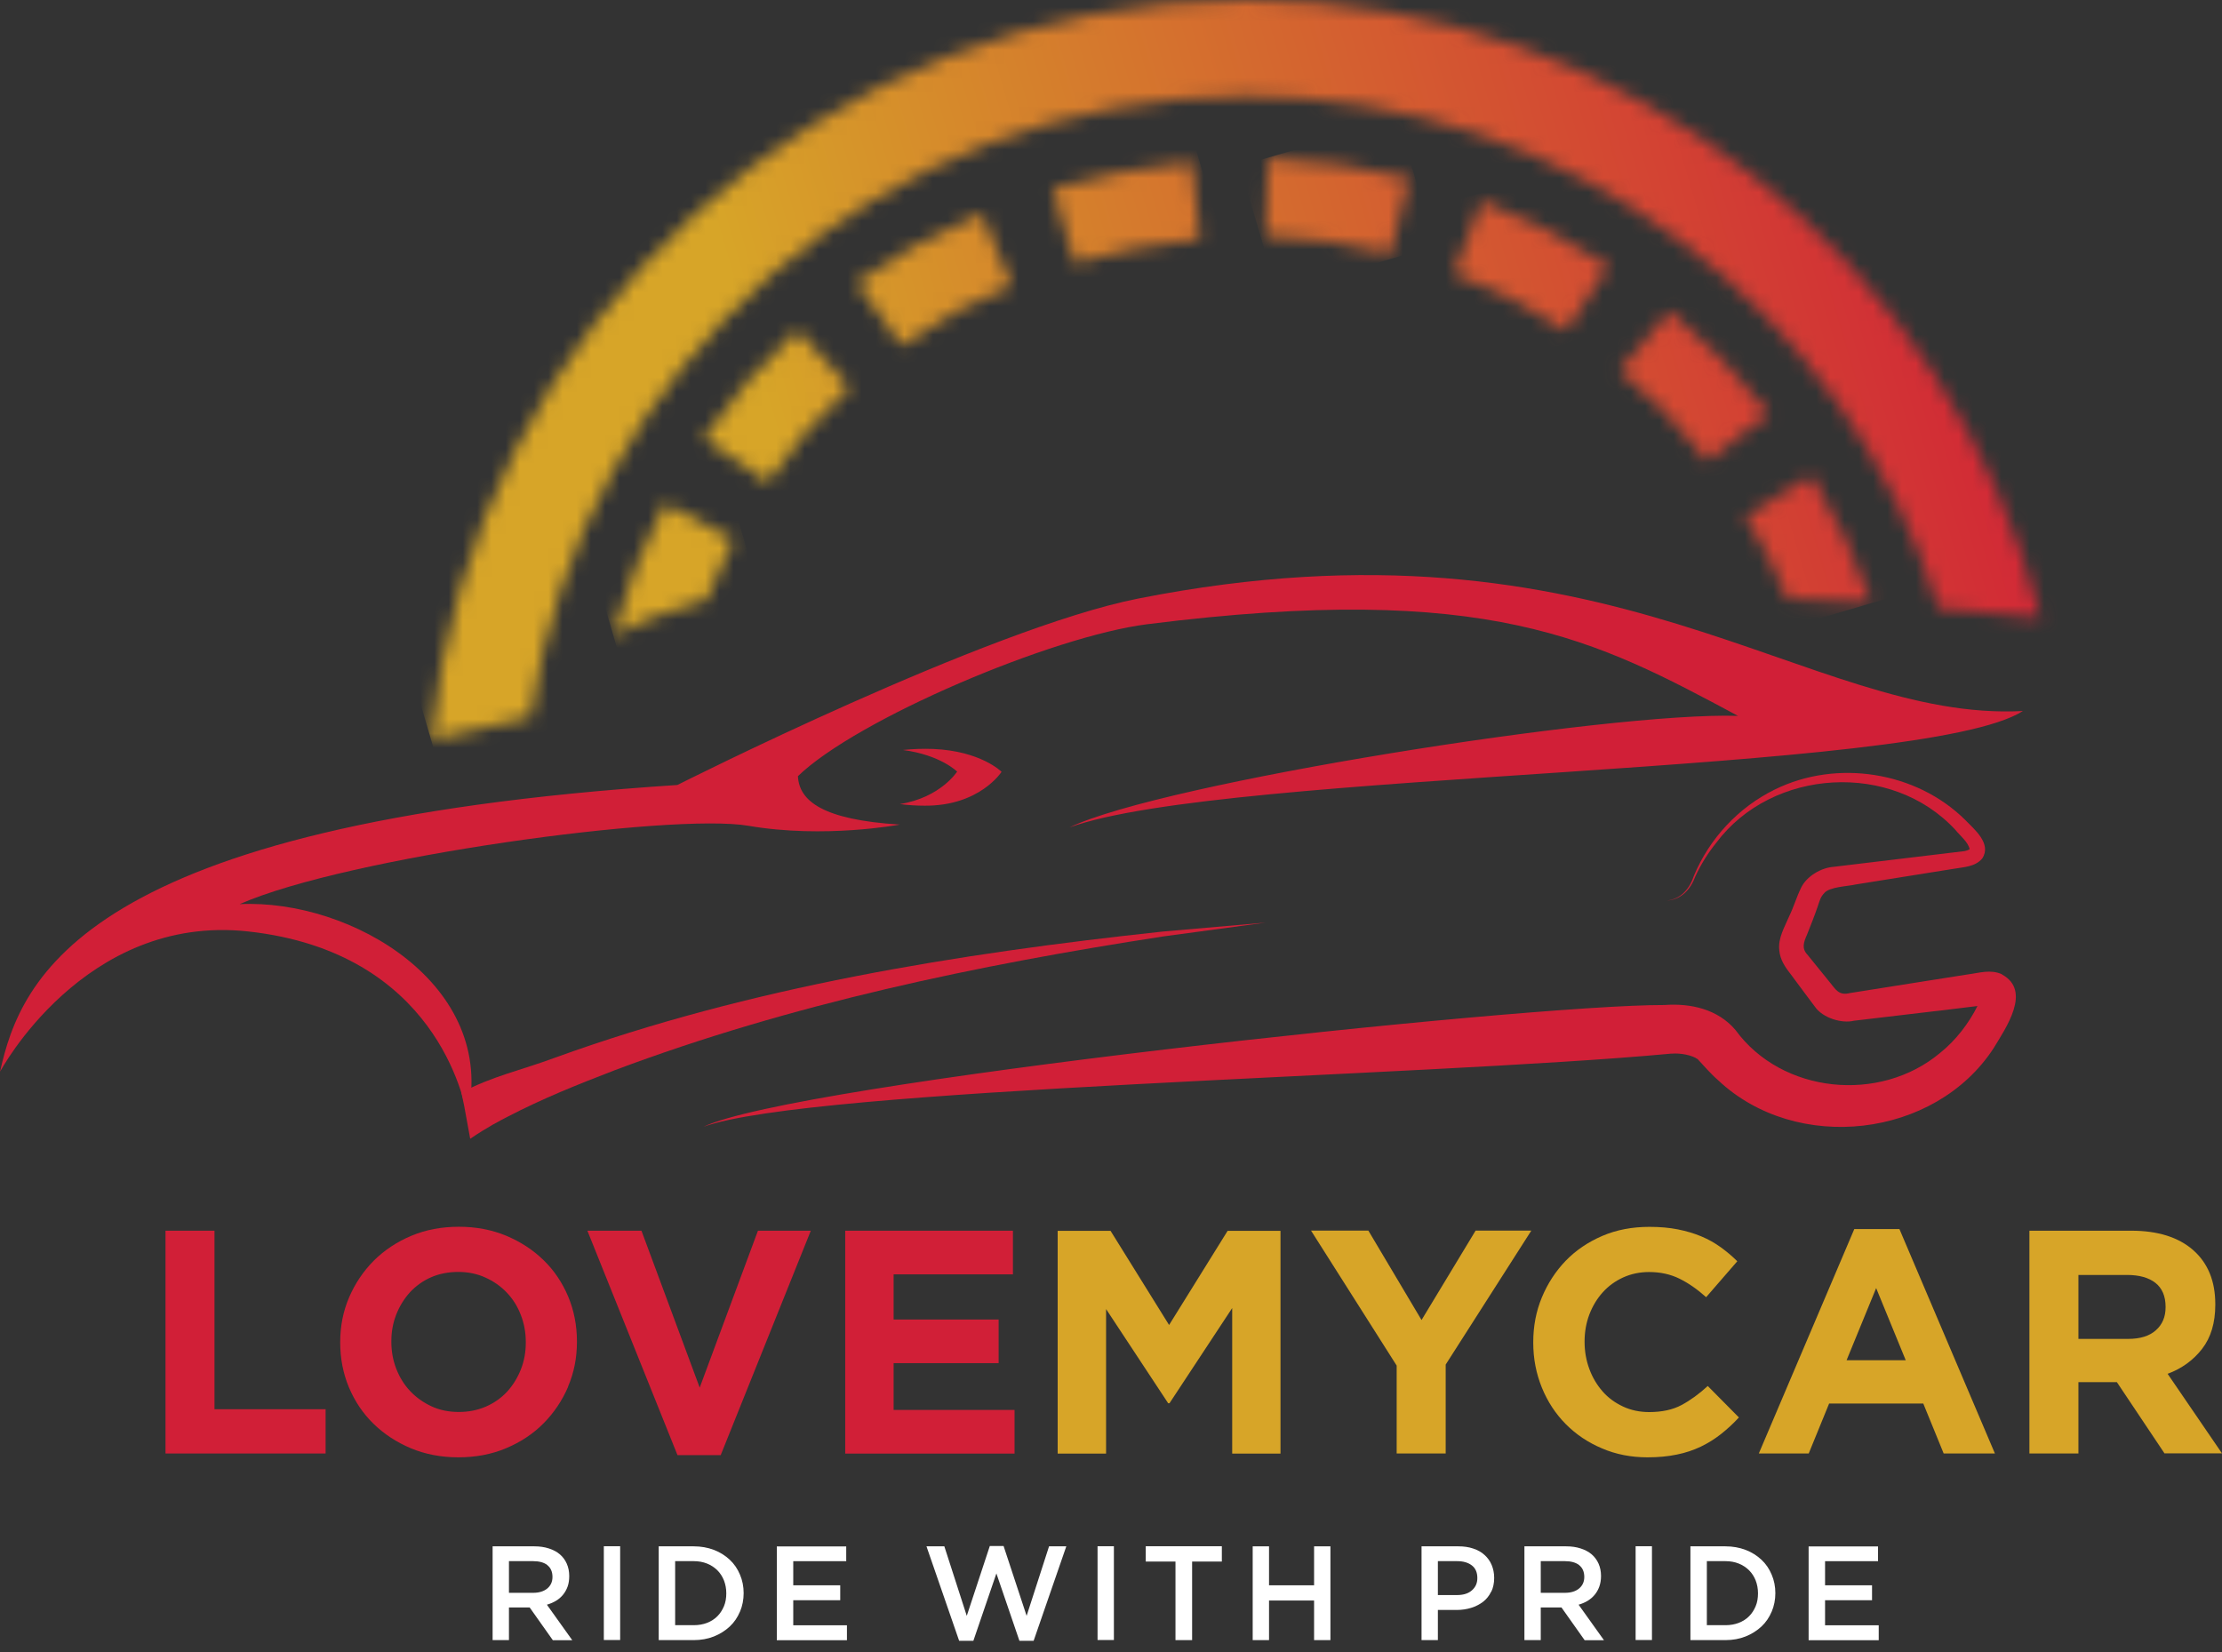 <svg width="156" height="116" viewBox="0 0 156 116" fill="none" xmlns="http://www.w3.org/2000/svg">
<rect x="0" y="0" width="156" height="116" fill="#333333" stroke="none"/>
<path d="M0 75.274C1.446 68.675 5.841 57.843 47.557 55.121C47.557 55.121 69.327 44.126 79.912 42.03C113.151 35.453 126.864 50.732 142.023 49.926C135.021 54.423 86.053 54.109 75.09 58.1C81.551 54.972 113.023 49.969 122.02 50.268C112.047 44.931 104.539 40.805 80.54 43.833C73.879 44.674 60.159 50.496 56.02 54.501C56.105 56.233 57.737 57.566 63.172 57.901C63.172 57.901 57.886 58.905 52.544 57.986C47.201 57.067 24.384 60.16 16.826 63.487C24.719 63.117 34.941 69.21 32.819 78.381C32.576 77.248 30.624 66.844 17.41 65.404C5.905 64.15 0 75.26 0 75.26M65.509 52.591C64.796 52.563 64.077 52.591 63.393 52.663C66.036 53.012 67.197 54.181 67.197 54.181C67.197 54.181 66.036 56.005 63.179 56.461C63.763 56.539 64.355 56.575 64.924 56.575C68.793 56.596 70.317 54.195 70.317 54.195C70.317 54.195 68.871 52.734 65.523 52.591" fill="#D11F37"/>
<path d="M140.556 68.412C139.729 68.048 138.982 68.319 138.176 68.419L135.413 68.854L129.885 69.73C129.08 69.937 128.866 69.452 128.453 68.96C128.054 68.455 127.292 67.542 126.9 67.043C126.48 66.602 126.622 66.181 126.864 65.632C127.121 64.984 127.398 64.293 127.626 63.623C127.762 63.21 127.819 62.981 128.075 62.711C128.431 62.269 129.749 62.233 130.291 62.105C131.666 61.884 134.444 61.442 135.819 61.221L137.201 61.001C137.892 60.879 138.675 60.872 139.173 60.274C139.837 59.233 138.625 58.25 137.977 57.58C134.529 54.159 128.944 53.304 124.613 55.435C122.056 56.682 120.019 58.877 118.929 61.485C118.622 62.404 118.017 63.145 117.005 63.238C118.031 63.188 118.694 62.447 119.028 61.535C119.413 60.694 119.912 59.903 120.489 59.183C124.428 53.924 132.827 53.44 137.286 58.278C137.628 58.699 138.184 59.133 138.283 59.632C138.191 59.689 138.006 59.753 137.892 59.768C135.021 60.117 131.573 60.523 128.695 60.872C127.876 60.936 126.836 61.514 126.444 62.347C126.095 63.074 125.952 63.637 125.611 64.343C125.304 65.084 124.813 65.861 124.92 66.744C124.976 67.393 125.34 67.927 125.717 68.405C125.981 68.761 126.686 69.702 126.957 70.072L127.406 70.671C127.961 71.497 129.336 71.882 130.148 71.676L135.698 71.02C136.303 70.963 137.806 70.756 138.832 70.642C138.212 71.882 137.293 73.065 136.218 73.927C131.986 77.483 125.098 76.799 121.842 72.324C120.603 70.863 118.701 70.436 116.863 70.571C107.061 70.535 55.685 76.072 49.388 79.122C56.889 76.393 99.809 75.609 117.247 73.992C117.247 73.992 117.312 73.992 117.34 73.984C117.361 73.984 117.383 73.984 117.411 73.984C117.967 73.942 118.779 74.077 119.192 74.376C119.655 74.868 120.111 75.41 120.624 75.852C126.131 81.04 135.869 79.913 139.972 73.593C140.812 72.196 142.665 69.566 140.549 68.426" fill="#D11F37"/>
<path d="M11.619 102.062V86.419H15.059V98.954H22.86V102.062H11.626H11.619Z" fill="#D11F37"/>
<path d="M39.885 97.379C39.465 98.356 38.888 99.211 38.154 99.952C37.42 100.693 36.537 101.27 35.518 101.698C34.499 102.126 33.381 102.332 32.177 102.332C30.973 102.332 29.862 102.118 28.85 101.698C27.839 101.27 26.963 100.7 26.222 99.974C25.481 99.254 24.911 98.399 24.498 97.422C24.092 96.446 23.885 95.398 23.885 94.28V94.237C23.885 93.118 24.092 92.071 24.512 91.094C24.932 90.118 25.509 89.263 26.243 88.522C26.984 87.788 27.86 87.203 28.879 86.776C29.898 86.348 31.009 86.142 32.22 86.142C33.431 86.142 34.535 86.355 35.547 86.776C36.558 87.203 37.434 87.773 38.168 88.493C38.909 89.213 39.479 90.068 39.892 91.044C40.298 92.021 40.505 93.068 40.505 94.187V94.23C40.505 95.349 40.298 96.396 39.878 97.372L39.885 97.379ZM36.914 94.237C36.914 93.567 36.8 92.933 36.565 92.334C36.337 91.736 36.01 91.215 35.582 90.766C35.155 90.317 34.656 89.968 34.072 89.705C33.488 89.441 32.854 89.313 32.17 89.313C31.486 89.313 30.831 89.441 30.261 89.69C29.691 89.94 29.2 90.296 28.786 90.738C28.38 91.187 28.06 91.7 27.825 92.291C27.59 92.883 27.476 93.51 27.476 94.18V94.223C27.476 94.892 27.59 95.527 27.825 96.125C28.06 96.724 28.38 97.244 28.808 97.693C29.235 98.142 29.734 98.491 30.304 98.755C30.873 99.019 31.515 99.147 32.213 99.147C32.911 99.147 33.531 99.019 34.115 98.769C34.699 98.513 35.19 98.163 35.603 97.722C36.01 97.273 36.33 96.76 36.565 96.168C36.8 95.577 36.914 94.95 36.914 94.28V94.237Z" fill="#D11F37"/>
<path d="M50.606 102.176H47.564L41.239 86.419H45.035L49.124 97.436L53.213 86.419H56.925L50.599 102.176H50.606Z" fill="#D11F37"/>
<path d="M59.34 102.062V86.419H71.115V89.484H62.738V92.655H70.111V95.719H62.738V99.004H71.229V102.069H59.34V102.062Z" fill="#D11F37"/>
<path d="M86.509 102.062V91.85L82.106 98.534H82.014L77.654 91.921V102.069H74.256V86.427H77.968L82.078 93.04L86.188 86.427H89.9V102.069H86.502L86.509 102.062Z" fill="#D7A528"/>
<path d="M101.497 95.826V102.061H98.056V95.89L92.044 86.412H96.069L99.802 92.691L103.598 86.412H107.509L101.497 95.819V95.826Z" fill="#D7A528"/>
<path d="M120.823 100.7C120.389 101.042 119.919 101.335 119.406 101.584C118.893 101.826 118.33 102.019 117.717 102.14C117.105 102.268 116.421 102.332 115.666 102.332C114.519 102.332 113.45 102.126 112.474 101.705C111.491 101.292 110.644 100.722 109.924 99.995C109.212 99.275 108.649 98.42 108.25 97.437C107.851 96.453 107.645 95.406 107.645 94.287V94.244C107.645 93.125 107.844 92.078 108.25 91.101C108.656 90.125 109.212 89.27 109.924 88.529C110.637 87.795 111.499 87.21 112.496 86.783C113.493 86.355 114.597 86.149 115.801 86.149C116.535 86.149 117.197 86.206 117.803 86.327C118.409 86.448 118.957 86.612 119.448 86.819C119.94 87.025 120.396 87.282 120.809 87.581C121.222 87.88 121.614 88.208 121.97 88.564L119.783 91.087C119.171 90.538 118.551 90.104 117.917 89.79C117.283 89.477 116.571 89.32 115.78 89.32C115.124 89.32 114.519 89.448 113.963 89.698C113.401 89.954 112.923 90.303 112.524 90.745C112.125 91.187 111.812 91.707 111.584 92.299C111.363 92.89 111.249 93.517 111.249 94.187V94.23C111.249 94.9 111.363 95.534 111.584 96.132C111.805 96.731 112.118 97.251 112.51 97.7C112.902 98.149 113.379 98.498 113.942 98.762C114.505 99.026 115.117 99.154 115.787 99.154C116.677 99.154 117.44 98.99 118.052 98.662C118.665 98.334 119.285 97.885 119.897 97.323L122.084 99.532C121.685 99.966 121.265 100.351 120.831 100.693L120.823 100.7Z" fill="#D7A528"/>
<path d="M136.46 102.062L135.028 98.555H128.417L126.985 102.062H123.481L130.184 86.305H133.354L140.057 102.062H136.46ZM131.723 90.439L129.643 95.513H133.795L131.716 90.439H131.723Z" fill="#D7A528"/>
<path d="M151.968 102.062L148.619 97.052H145.92V102.062H142.479V86.419H149.631C151.491 86.419 152.944 86.876 153.977 87.781C155.01 88.693 155.529 89.954 155.529 91.579V91.622C155.529 92.89 155.217 93.923 154.604 94.714C153.984 95.513 153.179 96.097 152.182 96.468L156 102.054H151.975L151.968 102.062ZM152.039 91.757C152.039 91.016 151.796 90.453 151.326 90.082C150.85 89.712 150.187 89.526 149.339 89.526H145.92V94.016H149.404C150.251 94.016 150.906 93.817 151.355 93.41C151.81 93.011 152.039 92.47 152.039 91.8V91.757Z" fill="#D7A528"/>
<mask id="mask0_141_185" style="mask-type:luminance" maskUnits="userSpaceOnUse" x="73" y="11" width="12" height="8">
<path d="M73.922 13.241L75.446 18.464C78.217 17.659 81.166 17.089 84.222 16.782L83.674 11.367C80.29 11.709 77.013 12.336 73.922 13.241Z" fill="white"/>
</mask>
<g mask="url(#mask0_141_185)">
<path d="M83.407 8.59L72.004 11.934L74.736 21.255L86.138 17.911L83.407 8.59Z" fill="url(#paint0_linear_141_185)"/>
</g>
<mask id="mask1_141_185" style="mask-type:luminance" maskUnits="userSpaceOnUse" x="60" y="14" width="12" height="11">
<path d="M60.138 19.839L63.286 24.279C65.651 22.597 68.251 21.165 71.008 20.024L68.921 14.993C65.787 16.29 62.83 17.922 60.13 19.839" fill="white"/>
</mask>
<g mask="url(#mask1_141_185)">
<path d="M70.143 12.06L57.626 15.732L60.993 27.22L73.51 23.549L70.143 12.06Z" fill="url(#paint1_linear_141_185)"/>
</g>
<mask id="mask2_141_185" style="mask-type:luminance" maskUnits="userSpaceOnUse" x="49" y="23" width="11" height="11">
<path d="M49.395 30.792L53.89 33.857C55.557 31.42 57.495 29.175 59.653 27.201L55.984 23.182C53.512 25.441 51.297 27.999 49.395 30.785" fill="white"/>
</mask>
<g mask="url(#mask2_141_185)">
<path d="M58.846 20.419L46.521 24.034L50.212 36.63L62.537 33.015L58.846 20.419Z" fill="url(#paint2_linear_141_185)"/>
</g>
<mask id="mask3_141_185" style="mask-type:luminance" maskUnits="userSpaceOnUse" x="102" y="14" width="11" height="10">
<path d="M102.074 19.205C104.824 20.253 107.481 21.607 109.953 23.224L112.938 18.671C110.138 16.832 107.132 15.3 104.012 14.117L102.081 19.205H102.074Z" fill="white"/>
</mask>
<g mask="url(#mask3_141_185)">
<path d="M112.069 11.185L99.614 14.838L102.931 26.156L115.386 22.503L112.069 11.185Z" fill="url(#paint3_linear_141_185)"/>
</g>
<mask id="mask4_141_185" style="mask-type:luminance" maskUnits="userSpaceOnUse" x="113" y="21" width="12" height="12">
<path d="M113.721 26.018C115.993 27.906 118.059 30.044 119.876 32.374L124.171 29.025C122.113 26.388 119.769 23.965 117.205 21.828L113.721 26.011V26.018Z" fill="white"/>
</mask>
<g mask="url(#mask4_141_185)">
<path d="M123.339 19.008L110.871 22.664L114.542 35.192L127.011 31.535L123.339 19.008Z" fill="url(#paint4_linear_141_185)"/>
</g>
<mask id="mask5_141_185" style="mask-type:luminance" maskUnits="userSpaceOnUse" x="88" y="11" width="11" height="7">
<path d="M88.853 16.568C91.816 16.661 94.758 17.074 97.608 17.801L98.94 12.521C95.713 11.701 92.372 11.238 89.024 11.131L88.853 16.576V16.568Z" fill="white"/>
</mask>
<g mask="url(#mask5_141_185)">
<path d="M98.146 8.398L87.051 11.652L89.651 20.521L100.745 17.267L98.146 8.398Z" fill="url(#paint5_linear_141_185)"/>
</g>
<mask id="mask6_141_185" style="mask-type:luminance" maskUnits="userSpaceOnUse" x="43" y="35" width="9" height="10">
<path d="M43.055 44.603C44.615 43.812 46.831 42.864 49.602 42.102C50.157 40.655 50.784 39.237 51.489 37.883L46.66 35.367C45.15 38.275 43.931 41.382 43.055 44.603Z" fill="white"/>
</mask>
<g mask="url(#mask6_141_185)">
<path d="M50.824 33.087L40.563 36.096L43.723 46.88L53.984 43.871L50.824 33.087Z" fill="url(#paint6_linear_141_185)"/>
</g>
<mask id="mask7_141_185" style="mask-type:luminance" maskUnits="userSpaceOnUse" x="122" y="33" width="10" height="10">
<path d="M122.54 36.23C123.673 38.082 124.649 40.028 125.468 42.03C126.999 42.073 128.937 42.166 131.402 42.337C130.319 39.222 128.908 36.215 127.184 33.393L122.54 36.23Z" fill="white"/>
</mask>
<g mask="url(#mask7_141_185)">
<path d="M130.707 31.009L120.132 34.11L123.246 44.737L133.821 41.636L130.707 31.009Z" fill="url(#paint7_linear_141_185)"/>
</g>
<mask id="mask8_141_185" style="mask-type:luminance" maskUnits="userSpaceOnUse" x="30" y="0" width="114" height="52">
<path d="M30.275 51.964C32.462 51.394 34.849 50.817 37.256 50.34C40.768 25.733 61.968 6.749 87.528 6.749C110.366 6.749 129.714 21.913 136.082 42.7C138.198 42.878 140.585 43.106 143.269 43.377C136.937 18.478 114.355 0 87.528 0C57.687 0 33.089 22.847 30.275 51.964Z" fill="white"/>
</mask>
<g mask="url(#mask8_141_185)">
<path d="M134.323 -30.518L16.247 4.112L39.215 82.48L157.29 47.85L134.323 -30.518Z" fill="url(#paint8_linear_141_185)"/>
</g>
<path d="M32.384 76.728C34.535 75.573 36.68 75.124 38.966 74.269C52.686 69.302 67.183 66.965 81.637 65.412L88.86 64.784L81.679 65.754C68.608 67.763 55.564 70.493 43.169 75.146C40.462 76.193 38.176 77.099 35.59 78.438C35.077 78.709 34.286 79.101 33.011 79.963L32.584 77.626L32.391 76.721L32.384 76.728Z" fill="#D11F37"/>
<path d="M38.809 115.167L37.185 112.872H35.732V115.167H34.585V108.582H37.52C37.898 108.582 38.232 108.632 38.539 108.732C38.845 108.831 39.102 108.967 39.308 109.145C39.515 109.323 39.679 109.544 39.792 109.801C39.907 110.064 39.964 110.349 39.964 110.67C39.964 110.948 39.928 111.19 39.849 111.411C39.771 111.625 39.664 111.817 39.522 111.988C39.386 112.152 39.223 112.295 39.03 112.409C38.838 112.523 38.624 112.615 38.396 112.68L40.177 115.174H38.817L38.809 115.167ZM38.432 109.9C38.197 109.715 37.855 109.622 37.42 109.622H35.732V111.846H37.427C37.841 111.846 38.168 111.746 38.418 111.547C38.66 111.347 38.788 111.076 38.788 110.734C38.788 110.371 38.667 110.093 38.432 109.908V109.9Z" fill="white"/>
<path d="M43.539 108.575V115.16H42.393V108.575H43.539Z" fill="white"/>
<path d="M51.952 113.164C51.781 113.57 51.546 113.92 51.233 114.212C50.919 114.504 50.549 114.739 50.122 114.91C49.694 115.081 49.217 115.167 48.704 115.167H46.246V108.582H48.704C49.217 108.582 49.687 108.668 50.122 108.831C50.549 108.995 50.919 109.23 51.233 109.523C51.546 109.815 51.781 110.164 51.952 110.57C52.123 110.969 52.209 111.404 52.209 111.867C52.209 112.33 52.123 112.765 51.952 113.171V113.164ZM50.827 110.976C50.72 110.706 50.563 110.463 50.364 110.264C50.164 110.064 49.922 109.908 49.644 109.793C49.359 109.679 49.046 109.622 48.704 109.622H47.4V114.119H48.704C49.053 114.119 49.367 114.062 49.644 113.955C49.929 113.841 50.164 113.692 50.364 113.492C50.563 113.292 50.713 113.057 50.827 112.787C50.941 112.516 50.991 112.209 50.991 111.881C50.991 111.554 50.934 111.254 50.827 110.976Z" fill="white"/>
<path d="M59.418 109.623H55.692V111.319H58.99V112.366H55.692V114.126H59.461V115.174H54.538V108.589H59.411V109.637L59.418 109.623Z" fill="white"/>
<path d="M69.484 108.561H70.459L72.076 113.463L73.651 108.582H74.862L72.568 115.216H71.571L69.954 110.485L68.337 115.216H67.339L65.045 108.582H66.299L67.874 113.463L69.491 108.561H69.484Z" fill="white"/>
<path d="M78.203 108.575V115.16H77.056V108.575H78.203Z" fill="white"/>
<path d="M83.695 115.167H82.527V109.651H80.44V108.575H85.782V109.651H83.695V115.167Z" fill="white"/>
<path d="M89.095 112.387V115.167H87.948V108.582H89.095V111.318H92.258V108.582H93.405V115.167H92.258V112.387H89.095Z" fill="white"/>
<path d="M104.688 111.767C104.553 112.053 104.361 112.288 104.126 112.473C103.883 112.658 103.606 112.801 103.285 112.901C102.965 113 102.623 113.05 102.259 113.05H100.949V115.167H99.802V108.582H102.395C102.779 108.582 103.121 108.632 103.435 108.739C103.748 108.846 104.012 108.988 104.225 109.188C104.439 109.38 104.61 109.615 104.724 109.886C104.838 110.157 104.902 110.463 104.902 110.798C104.902 111.169 104.831 111.497 104.696 111.775L104.688 111.767ZM103.335 109.922C103.078 109.722 102.729 109.622 102.295 109.622H100.949V112.003H102.295C102.737 112.003 103.086 111.896 103.335 111.675C103.591 111.454 103.72 111.169 103.72 110.812C103.72 110.413 103.591 110.121 103.335 109.922Z" fill="white"/>
<path d="M111.249 115.167L109.625 112.872H108.172V115.167H107.025V108.582H109.96C110.337 108.582 110.672 108.632 110.978 108.732C111.285 108.831 111.541 108.967 111.748 109.145C111.954 109.323 112.118 109.544 112.232 109.801C112.346 110.057 112.403 110.349 112.403 110.67C112.403 110.948 112.36 111.19 112.282 111.411C112.204 111.625 112.097 111.817 111.954 111.988C111.819 112.152 111.648 112.295 111.463 112.409C111.271 112.523 111.057 112.615 110.829 112.68L112.61 115.174H111.249V115.167ZM110.872 109.9C110.629 109.715 110.295 109.622 109.86 109.622H108.172V111.846H109.867C110.28 111.846 110.615 111.746 110.857 111.547C111.1 111.347 111.228 111.076 111.228 110.734C111.228 110.371 111.107 110.093 110.872 109.908V109.9Z" fill="white"/>
<path d="M115.979 108.575V115.16H114.832V108.575H115.979Z" fill="white"/>
<path d="M124.385 113.164C124.214 113.57 123.979 113.92 123.666 114.212C123.352 114.504 122.982 114.739 122.554 114.91C122.127 115.081 121.65 115.167 121.137 115.167H118.679V108.582H121.137C121.65 108.582 122.12 108.668 122.554 108.831C122.982 108.995 123.352 109.23 123.666 109.523C123.979 109.815 124.214 110.164 124.385 110.57C124.556 110.969 124.642 111.404 124.642 111.867C124.642 112.33 124.556 112.765 124.385 113.171V113.164ZM123.26 110.976C123.153 110.706 122.996 110.463 122.797 110.264C122.597 110.064 122.355 109.908 122.077 109.793C121.792 109.679 121.479 109.622 121.137 109.622H119.833V114.119H121.137C121.486 114.119 121.799 114.062 122.077 113.955C122.362 113.841 122.597 113.692 122.797 113.492C122.996 113.292 123.146 113.057 123.26 112.787C123.374 112.516 123.424 112.209 123.424 111.881C123.424 111.554 123.366 111.254 123.26 110.976Z" fill="white"/>
<path d="M131.858 109.623H128.132V111.319H131.43V112.366H128.132V114.126H131.9V115.174H126.978V108.589H131.851V109.637L131.858 109.623Z" fill="white"/>
<defs>
<linearGradient id="paint0_linear_141_185" x1="137.475" y1="-1.624" x2="51.468" y2="23.582" gradientUnits="userSpaceOnUse">
<stop stop-color="#D11F37"/>
<stop offset="0.99" stop-color="#D7A528"/>
<stop offset="1" stop-color="#D7A528"/>
</linearGradient>
<linearGradient id="paint1_linear_141_185" x1="137.702" y1="-0.907" x2="51.695" y2="24.299" gradientUnits="userSpaceOnUse">
<stop stop-color="#D11F37"/>
<stop offset="0.99" stop-color="#D7A528"/>
<stop offset="1" stop-color="#D7A528"/>
</linearGradient>
<linearGradient id="paint2_linear_141_185" x1="139.207" y1="4.372" x2="53.2" y2="29.578" gradientUnits="userSpaceOnUse">
<stop stop-color="#D11F37"/>
<stop offset="0.99" stop-color="#D7A528"/>
<stop offset="1" stop-color="#D7A528"/>
</linearGradient>
<linearGradient id="paint3_linear_141_185" x1="140.685" y1="9.186" x2="54.678" y2="34.392" gradientUnits="userSpaceOnUse">
<stop stop-color="#D11F37"/>
<stop offset="0.99" stop-color="#D7A528"/>
<stop offset="1" stop-color="#D7A528"/>
</linearGradient>
<linearGradient id="paint4_linear_141_185" x1="143.885" y1="20.043" x2="57.878" y2="45.249" gradientUnits="userSpaceOnUse">
<stop stop-color="#D11F37"/>
<stop offset="0.99" stop-color="#D7A528"/>
<stop offset="1" stop-color="#D7A528"/>
</linearGradient>
<linearGradient id="paint5_linear_141_185" x1="138.442" y1="1.799" x2="52.435" y2="27.005" gradientUnits="userSpaceOnUse">
<stop stop-color="#D11F37"/>
<stop offset="0.99" stop-color="#D7A528"/>
<stop offset="1" stop-color="#D7A528"/>
</linearGradient>
<linearGradient id="paint6_linear_141_185" x1="141.777" y1="12.885" x2="55.77" y2="38.091" gradientUnits="userSpaceOnUse">
<stop stop-color="#D11F37"/>
<stop offset="0.99" stop-color="#D7A528"/>
<stop offset="1" stop-color="#D7A528"/>
</linearGradient>
<linearGradient id="paint7_linear_141_185" x1="147.64" y1="32.866" x2="61.634" y2="58.072" gradientUnits="userSpaceOnUse">
<stop stop-color="#D11F37"/>
<stop offset="0.99" stop-color="#D7A528"/>
<stop offset="1" stop-color="#D7A528"/>
</linearGradient>
<linearGradient id="paint8_linear_141_185" x1="141.076" y1="10.592" x2="55.07" y2="35.798" gradientUnits="userSpaceOnUse">
<stop stop-color="#D11F37"/>
<stop offset="0.99" stop-color="#D7A528"/>
<stop offset="1" stop-color="#D7A528"/>
</linearGradient>
</defs>
</svg>
